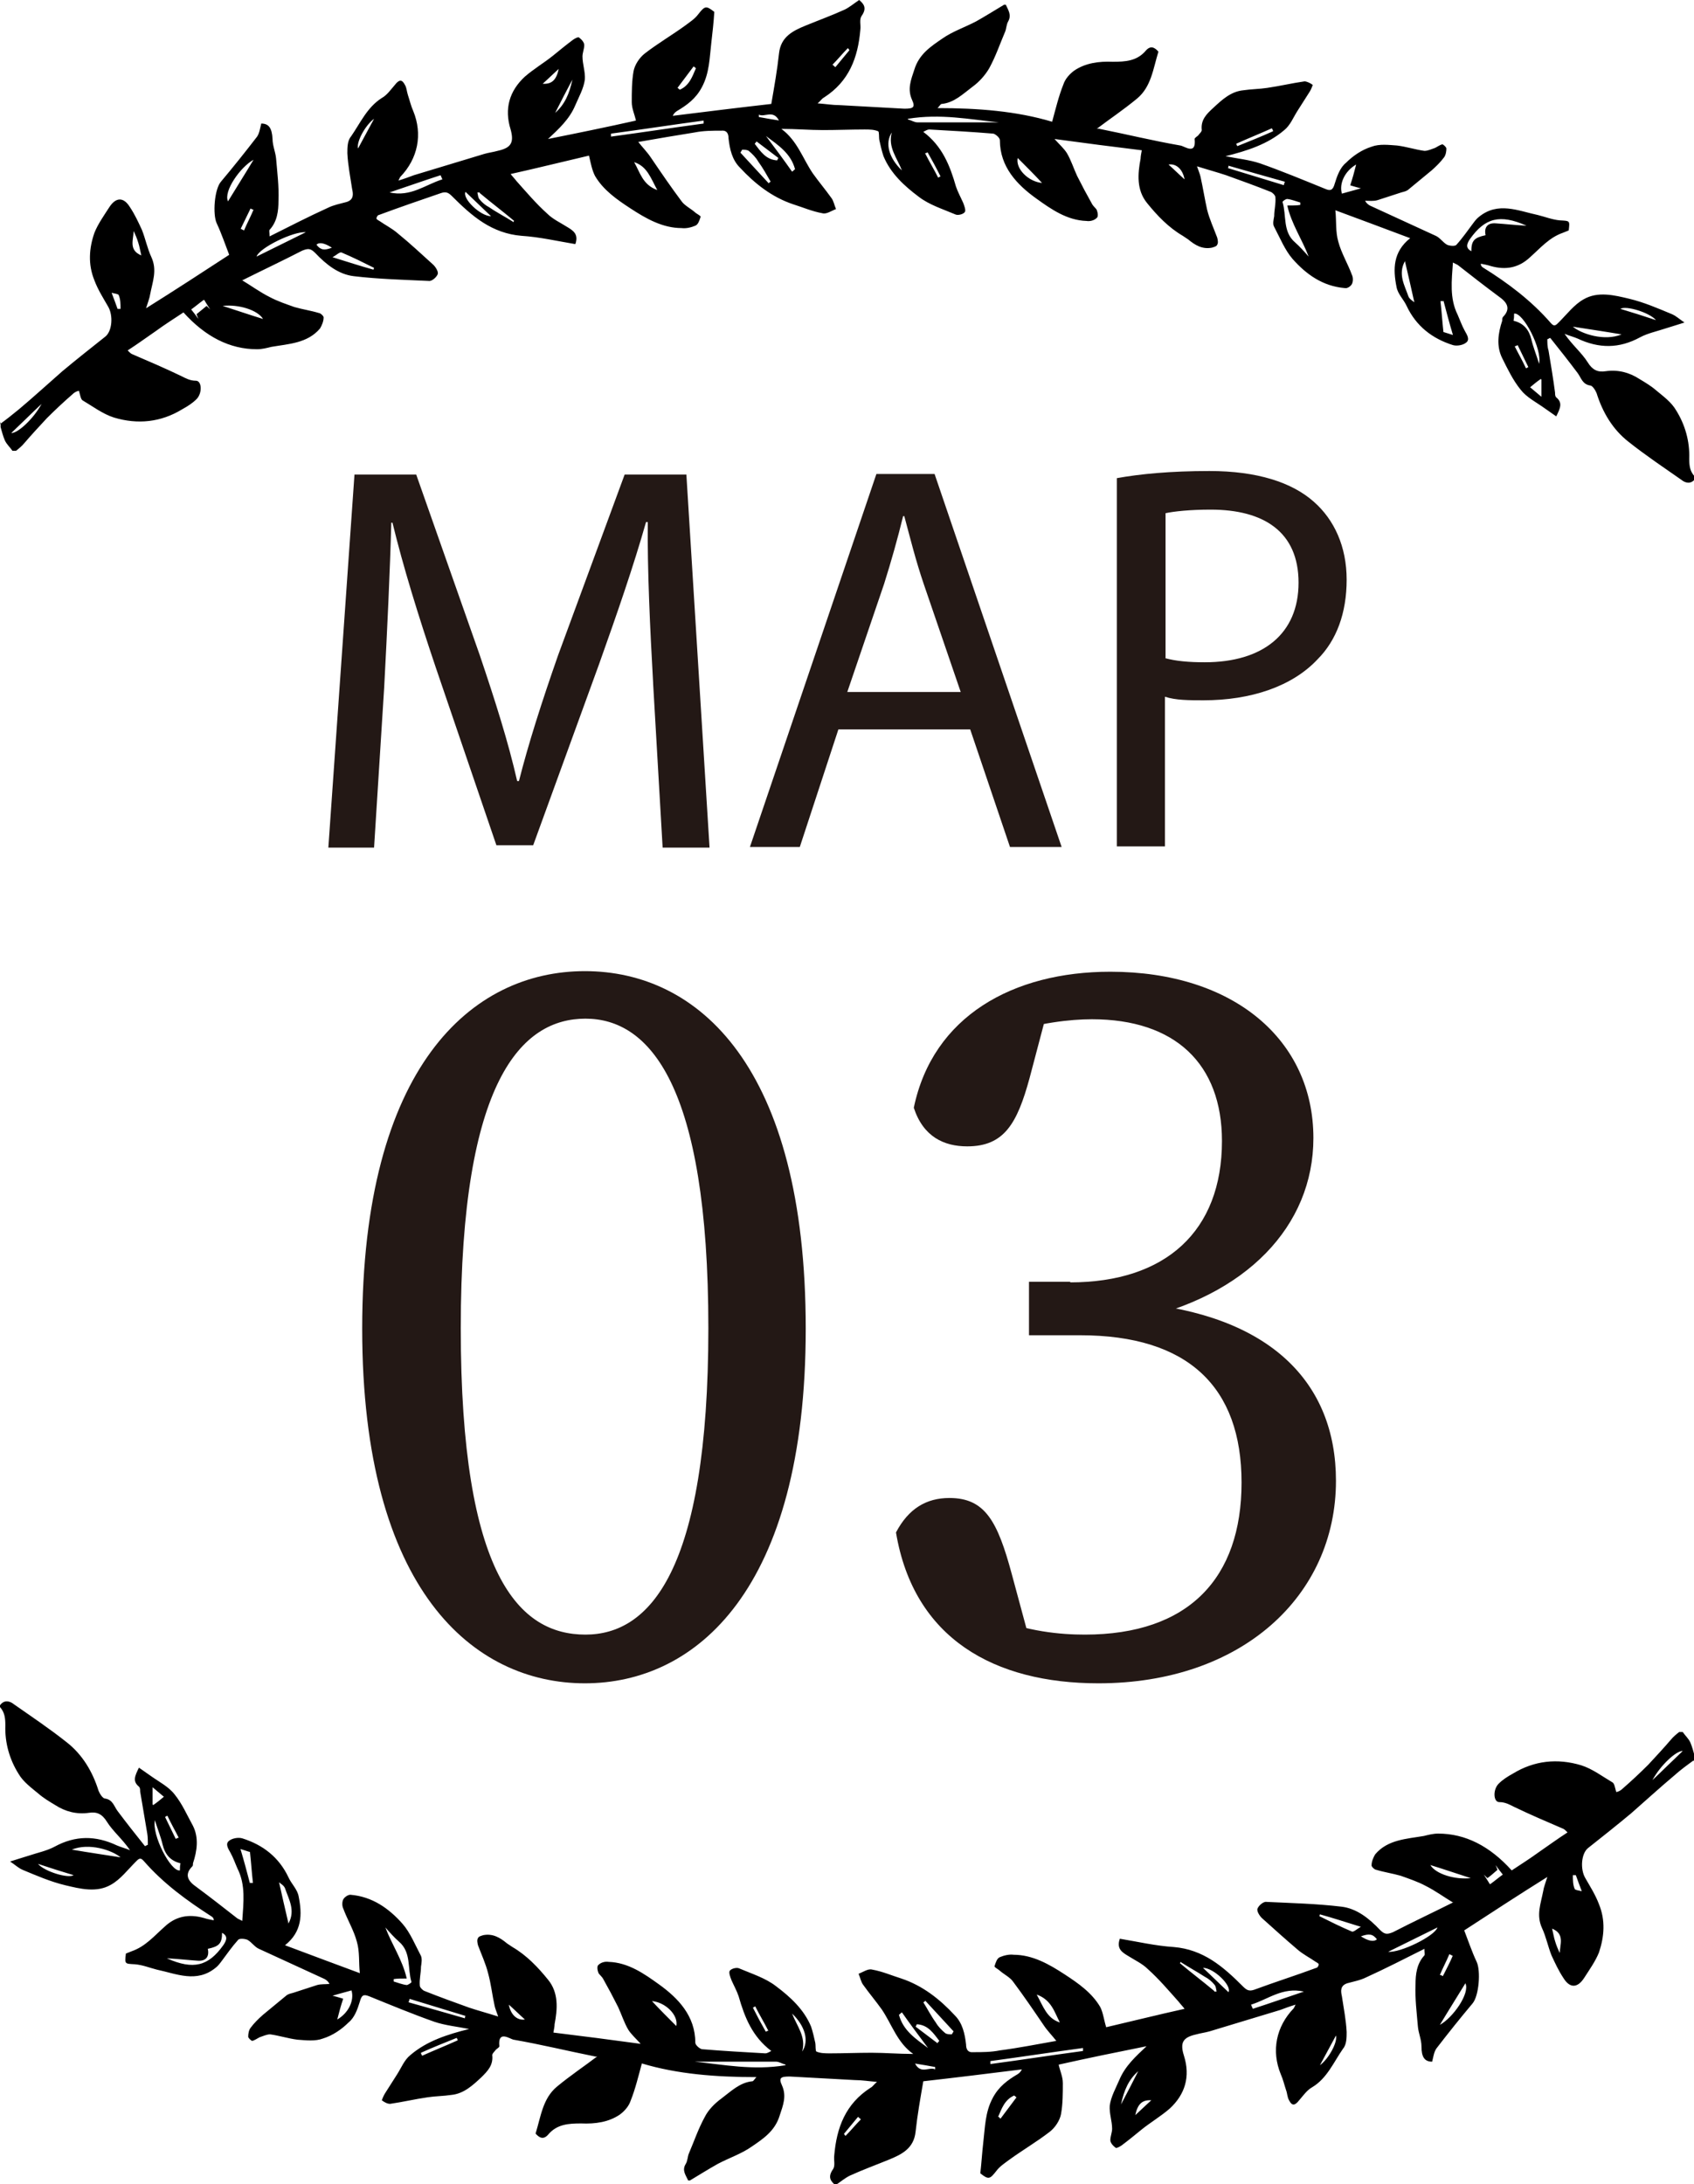 <?xml version="1.0" encoding="UTF-8"?>
<svg id="_レイヤー_1" data-name="レイヤー_1" xmlns="http://www.w3.org/2000/svg" width="28.53" height="36.77" xmlns:xlink="http://www.w3.org/1999/xlink" version="1.1" viewBox="0 0 28.53 36.77">
  <!-- Generator: Adobe Illustrator 29.7.1, SVG Export Plug-In . SVG Version: 2.1.1 Build 8)  -->
  <defs>
    <style>
      .st0 {
        fill: none;
      }

      .st1 {
        fill: #231815;
      }
    </style>
    <clipPath id="clippath">
      <rect id="SVGID" class="st0" x="-1479.42" y="-189.94" width="1200" height="261"/>
    </clipPath>
  </defs>
  <g>
    <path class="st1" d="M11,11.5c-.05-.88-.1-1.93-.09-2.71h-.03c-.21.74-.48,1.52-.79,2.39l-1.11,3.05h-.62l-1.02-2.99c-.3-.89-.55-1.7-.73-2.44h-.02c-.02.78-.07,1.84-.12,2.78l-.17,2.69h-.77l.44-6.28h1.04l1.07,3.04c.26.77.48,1.46.63,2.12h.03c.16-.63.38-1.32.66-2.12l1.12-3.04h1.04l.39,6.28h-.79l-.16-2.76Z"/>
    <path class="st1" d="M14.12,12.28l-.65,1.98h-.84l2.13-6.28h.98l2.14,6.28h-.87l-.67-1.98h-2.23ZM16.18,11.65l-.62-1.81c-.14-.41-.23-.78-.33-1.15h-.02c-.09.37-.2.76-.32,1.14l-.62,1.82h1.89Z"/>
    <path class="st1" d="M18.81,8.05c.39-.07.9-.12,1.56-.12.8,0,1.39.19,1.76.52.34.3.55.75.55,1.31s-.17,1.02-.49,1.34c-.43.46-1.13.69-1.92.69-.24,0-.47,0-.65-.06v2.52h-.81v-6.21ZM19.62,11.08c.18.05.4.07.67.07.98,0,1.58-.48,1.58-1.34s-.59-1.23-1.48-1.23c-.35,0-.62.03-.76.06v2.44Z"/>
  </g>
  <g>
    <path class="st1" d="M13.57,22.37c0,4.4-1.85,5.97-3.72,5.97s-3.75-1.56-3.75-5.97,1.84-6.02,3.75-6.02,3.72,1.6,3.72,6.02ZM9.86,27.52c1.07,0,2.07-1.05,2.07-5.16s-1-5.21-2.07-5.21-2.1,1.03-2.1,5.21.99,5.16,2.1,5.16Z"/>
    <path class="st1" d="M18.02,21.59c1.61,0,2.56-.86,2.56-2.38,0-1.3-.79-2.05-2.19-2.05-.37,0-.88.06-1.5.25l.78-.51-.33,1.25c-.21.77-.43,1.15-1.05,1.15-.39,0-.74-.16-.9-.65.32-1.54,1.67-2.29,3.31-2.29,2.08,0,3.42,1.15,3.42,2.8,0,1.48-1.13,2.67-3.03,3.07v-.3c2.31.2,3.41,1.35,3.41,3,0,1.94-1.59,3.41-4,3.41-1.75,0-3.11-.75-3.41-2.54.21-.4.51-.58.9-.58.6,0,.81.39,1.05,1.28l.37,1.37-.72-.65c.61.25,1.17.3,1.58.3,1.75,0,2.64-.95,2.64-2.56s-.9-2.48-2.72-2.48h-.86v-.9h.7Z"/>
  </g>
  <path d="M0,7.14c.11-.08.21-.16.32-.25.25-.21.49-.43.73-.64.24-.2.48-.39.72-.58.12-.09.14-.36.05-.51-.08-.14-.17-.28-.23-.44-.11-.27-.09-.54,0-.8.06-.15.16-.29.25-.43.11-.17.24-.18.35,0,.08.12.14.25.2.38.06.15.09.31.16.46.1.22.02.41-.02.62-.01.07-.04.14-.07.24.48-.3.94-.6,1.4-.9-.07-.18-.13-.36-.21-.53-.07-.15-.04-.57.07-.7.21-.25.41-.5.61-.76.04-.06.05-.14.07-.22.13,0,.18.08.19.26,0,.11.05.22.06.33.02.24.05.47.04.71,0,.17-.02.35-.15.49-.01.01,0,.05,0,.11.34-.17.65-.33.98-.48.1-.05.21-.07.32-.1.12-.04.11-.13.09-.22-.03-.2-.07-.4-.08-.6,0-.09,0-.21.06-.28.16-.23.27-.49.52-.65.09-.05.15-.14.22-.22.07-.09.12-.1.17,0,.03.05.03.11.05.17.03.09.05.18.09.27.16.39.08.8-.22,1.11,0,0-.01.02-.03.06.1-.03.18-.06.26-.09.4-.12.79-.24,1.19-.36.07-.02.15-.03.22-.05.23-.05.28-.14.22-.36-.11-.35-.02-.65.24-.89.15-.13.32-.23.47-.35.11-.09.22-.18.34-.27.03-.02.08-.05.1-.04.04.03.09.08.09.13,0,.06-.03.13-.03.19,0,.13.05.26.04.39-.02.15-.1.29-.16.43-.1.24-.28.4-.46.57.5-.1.99-.2,1.48-.31-.02-.1-.07-.2-.07-.31,0-.17,0-.35.03-.52.02-.11.1-.23.19-.3.22-.17.46-.31.68-.47.08-.06.16-.11.22-.19.11-.14.13-.15.27-.04-.01.17-.03.35-.05.52-.03.25-.03.51-.16.75-.1.19-.25.3-.42.4-.03.02-.05.04-.07.08.56-.07,1.13-.14,1.66-.2.05-.29.1-.57.13-.85.03-.28.23-.38.45-.47.22-.09.44-.17.66-.27.08-.04.15-.1.24-.16.07.06.14.13.04.27-.04.06-.01.15-.02.23-.04.47-.19.87-.61,1.14-.04.02-.06.06-.11.1.14.01.25.03.37.03.37.02.73.04,1.09.06.15,0,.19-.02.13-.15-.08-.18-.02-.33.04-.51.08-.26.28-.39.47-.52.17-.12.38-.19.57-.29.16-.09.32-.19.47-.28,0,0,.02,0,.03,0,.04.09.1.17.04.28-.03.05-.03.12-.05.17-.09.21-.16.42-.27.62-.07.12-.17.23-.28.31-.16.12-.31.27-.52.29-.02,0-.03.03-.07.07.68,0,1.33.05,1.93.23.06-.22.11-.43.19-.63.03-.09.1-.17.18-.23.19-.13.42-.16.65-.15.21,0,.41-.01.56-.19.08-.09.15-.05.21.02-.09.29-.12.59-.36.79-.23.19-.47.35-.68.51,0,0,.02-.01.05,0,.45.09.9.2,1.36.28.07.01.27.17.24-.11,0-.02.04-.04.06-.06.02-.03.06-.06.06-.09-.02-.17.08-.27.19-.37.15-.14.3-.28.51-.3.13-.02.27-.02.4-.04.21-.03.42-.08.63-.11.04,0,.1.03.14.06,0,0-.03.08-.05.11-.07.11-.14.22-.21.33-.07.11-.12.24-.22.32-.28.24-.63.35-.99.44.2.04.4.06.58.12.37.13.73.28,1.1.43.09.04.13.02.16-.09.04-.13.09-.27.19-.35.12-.12.27-.22.43-.27.13-.05.29-.03.43-.02.16.02.31.07.46.09.06,0,.12-.03.18-.05.04-.02.08-.05.12-.06.02,0,.07.05.07.07,0,.05-.01.11-.04.15-.06.08-.13.15-.21.22-.13.11-.27.22-.4.33-.03.02-.07.03-.11.04-.13.04-.27.09-.4.13-.07.02-.14.01-.21.01.03.05.05.06.08.08.37.17.74.34,1.11.51.07.03.12.11.19.15.04.02.14.03.16,0,.1-.11.19-.24.28-.36.03-.04.06-.08.1-.11.32-.26.66-.1.99-.03.12.03.25.08.37.09.17.01.17,0,.15.17-.03.01-.07.03-.1.04-.23.08-.38.26-.55.41-.19.18-.41.22-.66.15-.06-.02-.12-.03-.17-.04,0,.04.02.05.03.06.42.26.82.56,1.15.94.06.07.09.03.14-.02.13-.13.25-.29.41-.38.24-.14.52-.07.77-.01.25.06.48.16.72.26.07.03.12.08.21.14-.13.04-.22.07-.32.1-.15.05-.3.08-.43.15-.35.19-.69.19-1.05.02-.07-.03-.15-.05-.22-.08.13.19.29.32.39.48.08.13.17.17.3.15.21-.03.4.02.57.13.1.06.2.12.28.19.12.1.26.2.34.34.15.24.23.52.22.81,0,.12.01.22.1.31,0,0,0,.02,0,.03-.07.1-.17.07-.23.02-.3-.21-.6-.41-.89-.64-.27-.21-.44-.5-.54-.82-.02-.05-.07-.13-.11-.13-.13-.02-.15-.13-.21-.21-.15-.2-.3-.39-.46-.59-.02,0-.03.02-.05.02,0,.06,0,.13.02.19.04.24.08.48.11.71,0,.03,0,.06.02.08.11.09.07.18,0,.32-.07-.05-.13-.09-.2-.14-.14-.1-.3-.18-.4-.31-.13-.16-.22-.35-.31-.53-.1-.2-.07-.42,0-.63,0-.02,0-.04.01-.06.15-.15.06-.26-.07-.35-.23-.17-.46-.35-.69-.53-.02-.01-.04-.02-.08-.04-.02.3-.06.6.08.88.04.09.07.18.12.27.04.07.09.15.02.2-.05.04-.15.06-.22.04-.35-.11-.62-.32-.78-.66-.05-.11-.15-.2-.17-.32-.06-.3-.06-.59.23-.82-.43-.16-.85-.32-1.26-.47.02.18,0,.36.05.53.05.19.16.37.23.56.02.04.02.11,0,.15-.02.04-.08.08-.12.07-.37-.03-.65-.23-.88-.49-.13-.15-.21-.35-.31-.54-.03-.05-.01-.12,0-.18,0-.11.03-.21.02-.32,0-.03-.05-.08-.08-.09-.25-.1-.5-.19-.75-.28-.15-.05-.3-.09-.49-.15.03.09.05.13.06.18.04.18.07.37.11.55.04.16.11.31.17.47.01.04.02.09,0,.12-.01.03-.06.04-.09.05-.16.03-.28-.04-.4-.14-.03-.02-.06-.04-.09-.06-.24-.14-.43-.34-.6-.55-.18-.22-.16-.49-.11-.75,0-.04.01-.08.02-.14-.49-.06-.96-.12-1.47-.19.09.1.16.16.21.24.07.12.11.25.17.38.08.16.16.31.25.47.02.04.06.07.08.1.02.05.03.12,0,.14-.04.04-.11.06-.17.05-.33-.01-.6-.2-.85-.38-.32-.23-.61-.53-.61-.98,0-.04-.07-.1-.11-.11-.36-.03-.72-.05-1.08-.07-.03,0-.06.02-.1.04.32.24.45.57.55.92.03.09.08.18.12.27.02.05.05.13.03.16-.03.04-.12.06-.16.04-.21-.09-.44-.16-.62-.3-.24-.18-.47-.39-.59-.68-.03-.09-.05-.18-.07-.27-.01-.05,0-.14-.02-.15-.07-.03-.15-.03-.23-.03-.23,0-.46.01-.7.01-.23,0-.45-.02-.7-.02.27.2.36.5.53.75.1.14.21.27.31.41.04.05.05.12.08.19-.08.03-.16.09-.23.07-.17-.03-.33-.1-.49-.15-.36-.12-.65-.35-.9-.62-.13-.13-.17-.31-.19-.49,0-.08-.03-.14-.12-.13-.15,0-.3,0-.45.03-.31.05-.61.1-.95.16.07.09.15.17.21.26.17.25.34.5.52.74.05.07.15.12.22.18.03.03.1.06.1.08-.02.06-.04.13-.09.15-.07.03-.16.05-.23.04-.32,0-.6-.16-.86-.33-.23-.15-.46-.31-.6-.55-.05-.1-.07-.21-.1-.34-.43.1-.87.21-1.32.31.03.04.07.08.1.12.17.19.33.38.52.55.09.09.22.15.33.22.1.06.2.12.14.29-.3-.05-.6-.12-.91-.14-.24-.02-.45-.1-.64-.22-.19-.12-.36-.28-.52-.44-.06-.06-.1-.09-.19-.06-.35.12-.7.24-1.05.37-.02,0-.04.04-.04.06,0,.01.03.03.05.04.1.07.22.13.31.21.21.17.4.35.6.53.04.04.09.12.07.16-.02.05-.1.12-.15.11-.42-.02-.84-.03-1.26-.08-.26-.03-.47-.2-.65-.39-.08-.08-.12-.08-.22-.04-.33.17-.67.33-1.01.5-.01,0-.02.02,0,0,.15.09.3.2.46.28.13.07.28.12.42.17.14.04.28.06.41.1.03,0,.09.06.08.08,0,.06-.03.13-.06.18-.21.25-.53.26-.82.31-.08.02-.16.04-.24.04-.46,0-.87-.21-1.24-.62-.15.1-.31.2-.46.31-.16.11-.31.22-.48.33.03.03.05.05.07.06.28.12.56.24.83.37.08.04.15.08.25.08.1,0,.11.21.01.31-.07.07-.15.12-.24.17-.36.22-.75.26-1.15.14-.19-.06-.36-.19-.53-.29-.03-.02-.04-.09-.06-.16-.02,0-.07.02-.1.05-.15.13-.3.27-.44.41-.13.14-.26.28-.38.42-.04.05-.09.09-.14.13-.02,0-.04,0-.06,0-.04-.06-.1-.11-.13-.18-.03-.07-.05-.15-.07-.22,0-.03,0-.06,0-.09ZM21.9,3.45s0-.03,0-.04c-.07-.02-.14-.05-.22-.06-.03,0-.08.04-.08.05.07.23,0,.5.21.68.08.07.16.16.23.24-.11-.29-.29-.55-.36-.86.1,0,.16,0,.22-.01ZM15.29,2.01c.07.02.11.05.16.05.27,0,.53,0,.8,0,.19,0,.38,0,.57,0-.49-.05-.98-.15-1.53-.06ZM25.02,3.96c-.03-.14.04-.21.17-.2.16.01.32.03.52.04-.45-.2-.7-.13-.95.22-.07.1-.07.16.02.21,0-.18.05-.23.24-.27ZM7.45,3.02s-.02-.05-.03-.07c-.28.09-.56.19-.86.29.36.08.6-.13.89-.22ZM11.85,2.08s0-.03,0-.05c-.52.07-1.04.15-1.56.22,0,.02,0,.03,0,.05.52-.07,1.04-.15,1.56-.22ZM12.95,3.08s.02-.02.03-.02c-.07-.12-.13-.23-.21-.34-.04-.07-.1-.13-.16-.18-.03-.02-.08-.02-.11-.02-.01.02-.02.03-.03.05.16.17.32.35.48.52ZM5.15,3.91c-.2-.02-.78.26-.83.41.26-.13.53-.26.83-.41ZM22.92,3.17c-.09-.02-.14-.04-.18-.05.04-.12.07-.23.1-.35-.19.11-.29.32-.24.49.1-.03.19-.05.32-.09ZM3.84,3.39c.14-.23.28-.45.43-.7-.22.12-.51.53-.43.7ZM25.92,6.13c.06-.25-.27-.88-.42-.85,0,.04,0,.08-.01.12.17.04.26.15.3.31.03.13.08.25.13.41ZM8.08,3.24s-.03,0-.04,0c.01.04.01.09.04.12.04.05.1.1.16.13.13.09.27.16.41.25,0,0,0-.02.01-.02-.19-.16-.39-.31-.58-.47ZM26.49,5.5c.14.12.53.25.82.13-.29-.05-.57-.09-.82-.13ZM10.68,2.73c.1.17.14.38.39.47-.11-.2-.17-.4-.39-.47ZM6.29,4.55s0-.02.01-.04c-.18-.09-.36-.18-.55-.26-.03-.01-.09.05-.15.08.26.08.47.15.69.21ZM23.66,4.4c-.12.22,0,.41.06.59.02.05.08.08.1.1-.05-.22-.1-.45-.16-.7ZM12.9,2.29c.15.2.3.4.44.6.02-.01.03-.03.05-.04-.07-.27-.29-.41-.49-.56ZM24.31,5.07s-.03,0-.05,0c.02.17.03.34.05.52.04.01.09.03.16.05-.06-.2-.11-.39-.16-.58ZM21.62,3.12s.01-.04.02-.06c-.32-.09-.64-.18-.95-.27,0,.01,0,.03-.01.04.32.1.63.19.95.29ZM4.43,5.37c-.09-.15-.41-.25-.68-.22.25.08.45.15.68.22ZM17.14,2.66c-.04.18.18.4.41.42-.13-.14-.27-.28-.41-.42ZM3.43,5.05c-.07.05-.14.11-.21.16.04.05.08.1.12.16-.01-.03-.02-.05-.03-.08.06-.05.11-.09.17-.14.02.02.04.04.06.06-.03-.05-.06-.09-.1-.16ZM7.84,3.23c-.06.11.25.41.43.41-.14-.13-.28-.27-.43-.41ZM.19,7.29c.1.01.37-.23.51-.49-.17.16-.33.32-.51.49ZM13.09,2.7s.01-.03.02-.04c-.12-.09-.25-.19-.37-.28,0,.01-.02.03-.03.04.1.13.19.27.38.28ZM27.89,5.39c-.11-.13-.51-.25-.6-.19.2.06.39.12.6.19ZM15.19,2.87c-.08-.21-.24-.39-.17-.64-.12.18-.05.43.17.64ZM11.71,1.14s-.02-.02-.03-.02c-.09.12-.18.24-.27.36.01,0,.02.02.04.03.16-.07.21-.22.27-.36ZM20.82,2.42s.01.03.02.04c.2-.08.4-.16.6-.25,0-.02-.01-.03-.02-.05-.2.09-.4.17-.6.26ZM2.25,3.89c0,.14-.09.32.13.41-.02-.08-.03-.15-.05-.21-.02-.07-.05-.14-.08-.2ZM6.3,2c-.15.11-.3.39-.27.5.09-.17.18-.33.27-.5ZM9.64,1.34c-.11.21-.2.38-.29.56.16-.14.24-.32.29-.56ZM25.95,6.38c-.06.04-.12.09-.18.14.06.05.12.1.19.16,0-.12,0-.21,0-.29ZM5.33,4.12c.07.09.13.1.26.05q-.19-.12-.26-.05ZM4.05,3.85s.04.02.06.03c.05-.12.11-.23.16-.35-.02,0-.03-.01-.05-.02-.06.12-.11.23-.17.35ZM15.63,2.56s-.03.02-.05.02c.07.14.15.27.22.41.01,0,.03-.02.04-.02-.07-.14-.14-.27-.22-.41ZM9.14,1.41c.15.01.23-.06.27-.25-.1.09-.18.17-.27.25ZM14.31.85s-.02-.03-.03-.04c-.09.09-.17.19-.26.28.02.01.03.03.05.04.08-.1.16-.19.24-.29ZM1.98,5.2s.03,0,.05,0c0-.08,0-.16-.03-.23,0-.02-.08-.03-.12-.04.04.1.07.19.1.27ZM19.68,2.77c.09.08.18.17.27.25-.03-.17-.14-.27-.27-.25ZM13.12,2.03c-.1-.19-.24-.05-.34-.1,0,.01,0,.02,0,.04.11.02.22.04.35.06ZM25.56,5.81s-.03.02-.05.02c.06.12.13.24.19.37.01,0,.02-.01.04-.02-.06-.12-.12-.25-.18-.37Z"/>
  <path d="M28.52,29.64c-.11.08-.22.16-.32.25-.25.21-.49.43-.73.64-.24.2-.48.39-.72.58-.12.09-.14.36-.05.51.08.14.17.28.23.44.11.27.09.54,0,.81-.06.15-.16.29-.25.43-.11.17-.24.18-.35,0-.08-.12-.14-.25-.2-.38-.06-.15-.09-.31-.16-.46-.1-.22-.02-.41.02-.62.01-.07.04-.14.07-.24-.48.3-.94.6-1.4.9.07.18.13.36.21.53.07.15.04.57-.07.7-.21.25-.41.5-.61.76-.04.06-.05.14-.07.22-.13,0-.18-.08-.18-.26,0-.11-.05-.22-.06-.33-.02-.24-.05-.47-.04-.71,0-.17.02-.35.15-.49.01-.01,0-.05,0-.11-.34.17-.65.33-.98.48-.1.05-.21.07-.32.1-.12.04-.11.13-.09.22.03.2.07.4.08.6,0,.09,0,.21-.06.28-.16.23-.27.5-.52.65-.09.05-.15.14-.22.22-.07.09-.12.1-.17,0-.03-.05-.03-.12-.05-.17-.03-.09-.05-.18-.09-.27-.16-.39-.08-.8.22-1.11,0,0,.01-.02.03-.06-.1.03-.18.06-.26.09-.4.12-.79.24-1.19.36-.07.02-.15.03-.22.05-.23.05-.28.14-.21.36.11.35.02.65-.24.89-.15.13-.32.23-.47.35-.11.09-.22.18-.34.27-.03.02-.08.05-.1.04-.04-.03-.09-.08-.09-.13,0-.06.03-.13.03-.19,0-.13-.05-.26-.04-.39.02-.15.1-.29.16-.43.1-.24.28-.4.46-.57-.5.1-.99.2-1.48.31.02.1.07.2.07.31,0,.17,0,.35-.03.52-.02.11-.1.23-.19.3-.22.17-.46.31-.68.47-.08.06-.16.11-.22.19-.11.14-.13.15-.27.04.02-.17.03-.35.05-.52.03-.25.03-.51.16-.75.1-.19.25-.3.42-.4.03-.02.05-.04.07-.08-.56.07-1.13.14-1.66.2-.05.29-.1.57-.13.85-.03.28-.23.38-.45.47-.22.09-.44.17-.66.27-.08.04-.15.1-.24.16-.07-.06-.14-.13-.04-.27.04-.06.01-.15.02-.23.04-.47.19-.87.61-1.14.04-.02.06-.06.11-.1-.14-.01-.25-.03-.37-.03-.37-.02-.73-.04-1.1-.06-.15,0-.19.02-.13.15.08.18.02.33-.04.51-.08.26-.28.39-.47.52-.17.12-.38.19-.57.29-.16.09-.32.19-.47.28,0,0-.02,0-.03,0-.04-.09-.11-.17-.04-.28.03-.05.03-.12.05-.17.09-.21.16-.42.27-.62.06-.12.17-.23.28-.31.16-.12.31-.27.52-.29.02,0,.03-.03.07-.07-.68,0-1.33-.05-1.93-.23-.06.22-.11.43-.19.63-.03.09-.1.17-.18.23-.19.13-.42.16-.65.15-.21,0-.41.01-.56.19-.08.09-.15.05-.21-.02.09-.29.12-.59.36-.79.23-.19.47-.35.68-.51,0,0-.02.01-.05,0-.45-.09-.9-.2-1.36-.28-.06-.01-.27-.17-.24.11,0,.02-.04.04-.06.06-.02.03-.06.06-.06.09.02.17-.08.27-.18.37-.15.14-.3.28-.51.3-.13.02-.27.02-.4.04-.21.03-.42.08-.63.11-.05,0-.1-.03-.14-.06,0,0,.03-.08.05-.11.07-.11.14-.22.21-.33.07-.11.12-.24.22-.32.28-.24.63-.35.99-.44-.2-.04-.4-.06-.58-.12-.37-.13-.73-.28-1.1-.43-.1-.04-.13-.02-.16.09-.04.13-.09.27-.19.35-.12.12-.27.22-.43.27-.13.05-.29.03-.43.02-.16-.02-.31-.07-.46-.09-.06,0-.12.03-.18.05-.04.02-.08.05-.12.06-.02,0-.07-.05-.07-.07,0-.05.01-.11.04-.15.06-.08.13-.15.21-.22.13-.11.27-.22.4-.33.03-.02.07-.03.11-.04.13-.04.27-.09.4-.13.07-.02.14-.01.21-.02-.03-.05-.05-.06-.08-.08-.37-.17-.74-.34-1.11-.51-.07-.03-.12-.11-.19-.15-.04-.02-.14-.03-.16,0-.1.11-.19.24-.28.36-.03.04-.06.08-.1.11-.32.26-.66.1-.99.03-.12-.03-.24-.08-.37-.09-.17-.01-.17,0-.15-.18.03-.01.07-.03.1-.04.23-.08.38-.26.55-.41.19-.18.41-.22.66-.15.06.02.12.03.17.04,0-.04-.02-.05-.03-.06-.42-.27-.82-.56-1.15-.94-.06-.07-.09-.03-.14.02-.13.13-.25.29-.41.38-.24.14-.52.07-.77.01-.25-.06-.48-.16-.72-.26-.07-.03-.12-.08-.21-.14.13-.04.22-.07.32-.1.15-.05.3-.08.43-.15.35-.19.69-.19,1.05-.02.07.03.15.05.22.08-.13-.19-.29-.32-.39-.48-.08-.13-.17-.17-.3-.15-.21.03-.4-.02-.57-.13-.1-.06-.2-.12-.28-.19-.12-.1-.26-.2-.34-.34-.15-.24-.23-.52-.22-.81,0-.12-.01-.22-.09-.31,0,0,0-.02,0-.03.07-.1.17-.07.23-.02.3.21.6.41.89.64.27.21.44.5.54.82.02.05.07.13.11.13.13.02.15.13.21.21.15.2.3.39.46.59.02,0,.03-.02.05-.02,0-.06,0-.13-.01-.19-.04-.24-.08-.48-.12-.71,0-.03,0-.06-.02-.08-.11-.09-.07-.18,0-.32.07.05.13.09.2.14.14.1.3.18.4.31.13.16.21.35.31.53.1.2.07.42,0,.63,0,.02,0,.04-.01.05-.15.15-.06.26.07.35.23.17.46.35.69.53.02.01.04.02.08.04.02-.31.06-.6-.08-.88-.04-.09-.07-.18-.12-.27-.04-.07-.09-.15-.02-.2.05-.04.15-.06.22-.04.35.11.62.32.78.66.05.11.15.2.17.32.06.3.06.59-.23.82.43.16.85.32,1.26.47-.02-.18,0-.36-.05-.53-.05-.19-.16-.37-.23-.56-.02-.04-.02-.11,0-.15.02-.04.08-.08.12-.08.37.03.65.23.88.49.13.15.21.35.31.54.02.05.01.12,0,.18,0,.11-.03.21-.02.32,0,.03.05.08.08.09.25.1.5.19.75.28.15.05.3.09.49.15-.03-.09-.05-.13-.06-.18-.04-.18-.06-.37-.11-.55-.04-.16-.11-.31-.17-.47-.01-.04-.02-.09,0-.12.01-.03.06-.04.09-.05.16-.03.28.04.4.14.03.02.06.04.09.06.24.14.43.34.6.55.18.22.16.49.11.75,0,.04-.01.08-.02.14.49.06.96.12,1.47.19-.09-.1-.16-.16-.21-.24-.07-.12-.11-.25-.17-.38-.08-.16-.16-.31-.25-.47-.02-.04-.06-.07-.08-.1-.02-.05-.03-.12,0-.14.04-.04.11-.06.17-.05.33.01.6.2.85.38.32.23.61.53.61.98,0,.04.07.1.11.11.36.03.72.05,1.07.07.03,0,.06-.02.1-.04-.32-.24-.45-.57-.55-.92-.03-.09-.08-.18-.12-.27-.02-.05-.05-.13-.03-.16.03-.04.12-.06.16-.04.21.09.44.16.62.3.24.18.47.39.59.68.03.09.05.18.07.27.01.05,0,.14.02.15.07.03.15.03.23.03.23,0,.46-.01.7-.01.23,0,.45.02.7.02-.27-.19-.36-.5-.53-.75-.1-.14-.21-.27-.31-.41-.04-.05-.05-.12-.08-.19.08-.03.16-.09.23-.07.17.03.33.1.49.15.36.12.65.35.9.62.13.13.17.31.19.49,0,.08.03.14.12.13.15,0,.3,0,.45-.03.31-.04.61-.1.95-.16-.07-.09-.15-.17-.21-.26-.17-.25-.34-.5-.52-.74-.05-.07-.15-.12-.22-.18-.03-.03-.1-.06-.09-.08.02-.06.04-.13.09-.15.07-.03.16-.05.23-.04.32,0,.6.16.86.33.23.15.46.31.6.55.05.1.06.21.1.34.43-.1.87-.21,1.32-.31-.03-.04-.07-.08-.1-.12-.17-.19-.33-.38-.52-.55-.09-.09-.22-.15-.33-.22-.1-.06-.2-.12-.14-.29.3.05.6.12.91.14.24.02.45.1.64.22.19.12.36.28.52.44.06.06.1.09.19.06.35-.13.7-.24,1.05-.37.02,0,.04-.04.04-.06,0-.01-.03-.03-.05-.04-.1-.07-.22-.13-.31-.21-.2-.17-.4-.35-.6-.53-.04-.04-.09-.12-.07-.16.02-.05.1-.12.15-.11.42.02.84.03,1.26.08.26.03.47.2.65.39.08.08.12.08.22.04.33-.17.67-.33,1.01-.5.01,0,.02-.02,0,0-.15-.09-.3-.2-.46-.28-.13-.07-.28-.12-.42-.17-.14-.04-.28-.06-.41-.1-.03,0-.09-.06-.08-.08,0-.06.03-.13.06-.18.21-.25.53-.26.82-.31.08-.02.16-.04.24-.04.46,0,.87.21,1.24.62.15-.1.31-.2.46-.31.16-.11.31-.22.48-.33-.03-.03-.05-.05-.07-.06-.28-.12-.56-.24-.83-.37-.08-.04-.15-.08-.25-.08-.1,0-.11-.21-.01-.31.07-.07.15-.12.24-.17.36-.22.75-.26,1.15-.14.19.06.36.19.53.29.03.02.04.09.06.16.02,0,.07-.02.1-.05.15-.13.3-.27.44-.41.13-.14.26-.28.38-.42.04-.05.09-.09.14-.13.02,0,.04,0,.06,0,.04.06.1.11.13.18.03.07.05.15.07.22,0,.03,0,.06,0,.09ZM6.63,33.32v.04c.07.02.14.05.22.06.02,0,.08-.04.08-.05-.07-.23,0-.5-.21-.68-.08-.07-.16-.16-.23-.24.11.29.29.55.36.86-.1,0-.16,0-.22.01ZM13.23,34.76c-.07-.02-.11-.05-.16-.05-.27,0-.53,0-.8,0-.19,0-.38,0-.57,0,.49.05.98.15,1.53.06ZM3.5,32.81c.03.14-.04.21-.17.2-.16-.01-.32-.03-.52-.04.45.2.7.13.95-.22.07-.1.07-.16-.02-.21,0,.18-.05.23-.24.27ZM21.07,33.75s.02.05.03.07c.28-.09.56-.19.86-.29-.36-.08-.6.13-.89.22ZM16.68,34.7s0,.03,0,.05c.52-.07,1.04-.15,1.56-.22,0-.02,0-.03,0-.05-.52.07-1.04.15-1.56.22ZM15.58,33.69s-.02.02-.03.02c.07.11.13.23.21.34.04.07.1.13.16.18.03.02.07.02.11.02.01-.02.02-.03.03-.05-.16-.17-.32-.35-.48-.52ZM23.38,32.86c.2.02.78-.26.83-.41-.26.13-.53.26-.83.41ZM5.6,33.6c.09.02.14.04.18.05-.04.12-.07.23-.1.35.19-.11.29-.32.24-.49-.1.03-.19.05-.32.09ZM24.68,33.39c-.14.23-.28.45-.43.7.22-.12.51-.53.43-.7ZM2.61,30.64c-.06.25.27.88.42.85,0-.04,0-.08.01-.12-.17-.04-.26-.15-.3-.31-.03-.13-.08-.25-.13-.41ZM20.45,33.53s.02,0,.04,0c-.01-.04-.01-.09-.04-.12-.04-.05-.1-.1-.16-.13-.14-.09-.27-.16-.41-.25,0,0,0,.02-.01.02.19.16.39.31.58.47ZM2.03,31.27c-.14-.12-.53-.25-.82-.13.29.05.57.09.82.13ZM17.85,34.05c-.09-.17-.14-.38-.39-.47.11.2.17.4.39.47ZM22.23,32.22s0,.02-.01.04c.18.09.36.18.55.26.03.01.09-.05.15-.08-.26-.08-.47-.15-.69-.21ZM4.86,32.38c.12-.22,0-.41-.06-.59-.02-.05-.08-.08-.1-.1.05.22.1.45.16.7ZM15.63,34.48c-.15-.2-.3-.4-.44-.6-.02.01-.03.03-.05.04.07.27.29.41.49.56ZM4.21,31.7s.03,0,.05,0c-.02-.17-.03-.34-.05-.52-.04-.01-.09-.03-.16-.05.06.2.11.39.16.58ZM6.9,33.65s-.01.04-.02.06c.32.09.64.18.95.27,0-.01,0-.03.01-.04-.32-.1-.63-.19-.95-.29ZM24.09,31.4c.09.15.41.25.68.22-.25-.08-.45-.15-.68-.22ZM11.39,34.11c.04-.18-.18-.4-.41-.42.13.14.27.28.41.42ZM25.1,31.72c.07-.05.14-.11.21-.16-.04-.05-.08-.1-.12-.16.01.03.02.05.03.08-.06.05-.11.1-.17.14-.02-.02-.04-.04-.06-.06.03.05.06.09.1.16ZM20.69,33.54c.06-.11-.25-.41-.43-.41.14.13.28.27.43.41ZM28.34,29.48c-.1-.01-.37.23-.51.49.17-.16.33-.32.51-.49ZM15.44,34.08s-.01.03-.02.04c.12.09.25.19.37.28,0-.01.02-.03.03-.04-.1-.13-.19-.27-.38-.28ZM.64,31.38c.11.13.51.25.6.19-.2-.06-.39-.12-.6-.19ZM13.34,33.9c.08.21.24.39.17.64.12-.18.05-.43-.17-.64ZM16.82,35.64s.02.02.03.03c.09-.12.18-.24.27-.36-.01,0-.02-.02-.04-.03-.16.07-.21.22-.27.36ZM7.71,34.35s-.01-.03-.02-.04c-.2.08-.4.16-.6.25,0,.02.01.03.02.05.2-.09.4-.17.6-.26ZM26.27,32.88c0-.14.09-.32-.13-.41.02.08.03.15.05.21.02.07.05.14.08.2ZM22.23,34.77c.15-.11.3-.39.27-.5-.09.17-.18.33-.27.5ZM18.88,35.43c.11-.21.2-.38.29-.56-.16.14-.24.32-.29.56ZM2.58,30.39c.06-.04.12-.09.18-.14-.06-.05-.12-.1-.19-.16,0,.12,0,.21,0,.29ZM23.19,32.65c-.07-.09-.13-.1-.27-.05q.19.12.27.05ZM24.47,32.93l-.06-.03c-.05.12-.11.23-.16.35.02,0,.03.01.05.02.06-.12.12-.23.17-.35ZM12.89,34.21s.03-.02.05-.02c-.07-.14-.15-.27-.22-.41-.01,0-.03.02-.04.02.07.14.14.27.22.41ZM19.39,35.36c-.15-.01-.23.06-.27.25.1-.09.18-.17.27-.25ZM14.21,35.92s.02.03.03.04c.09-.09.17-.19.26-.28-.02-.01-.03-.03-.05-.04-.08.1-.16.19-.24.29ZM26.54,31.57s-.03,0-.05,0c0,.08,0,.16.03.23,0,.02.08.03.12.04-.04-.1-.07-.19-.1-.27ZM8.84,34c-.09-.08-.18-.17-.27-.25.03.17.14.27.27.25ZM15.41,34.74c.1.19.24.05.34.1,0-.01,0-.02,0-.04-.11-.02-.22-.04-.35-.06ZM2.96,30.96s.03-.02.05-.02c-.06-.12-.13-.24-.19-.37-.01,0-.02.01-.04.02.06.12.12.25.18.37Z"/>
</svg>